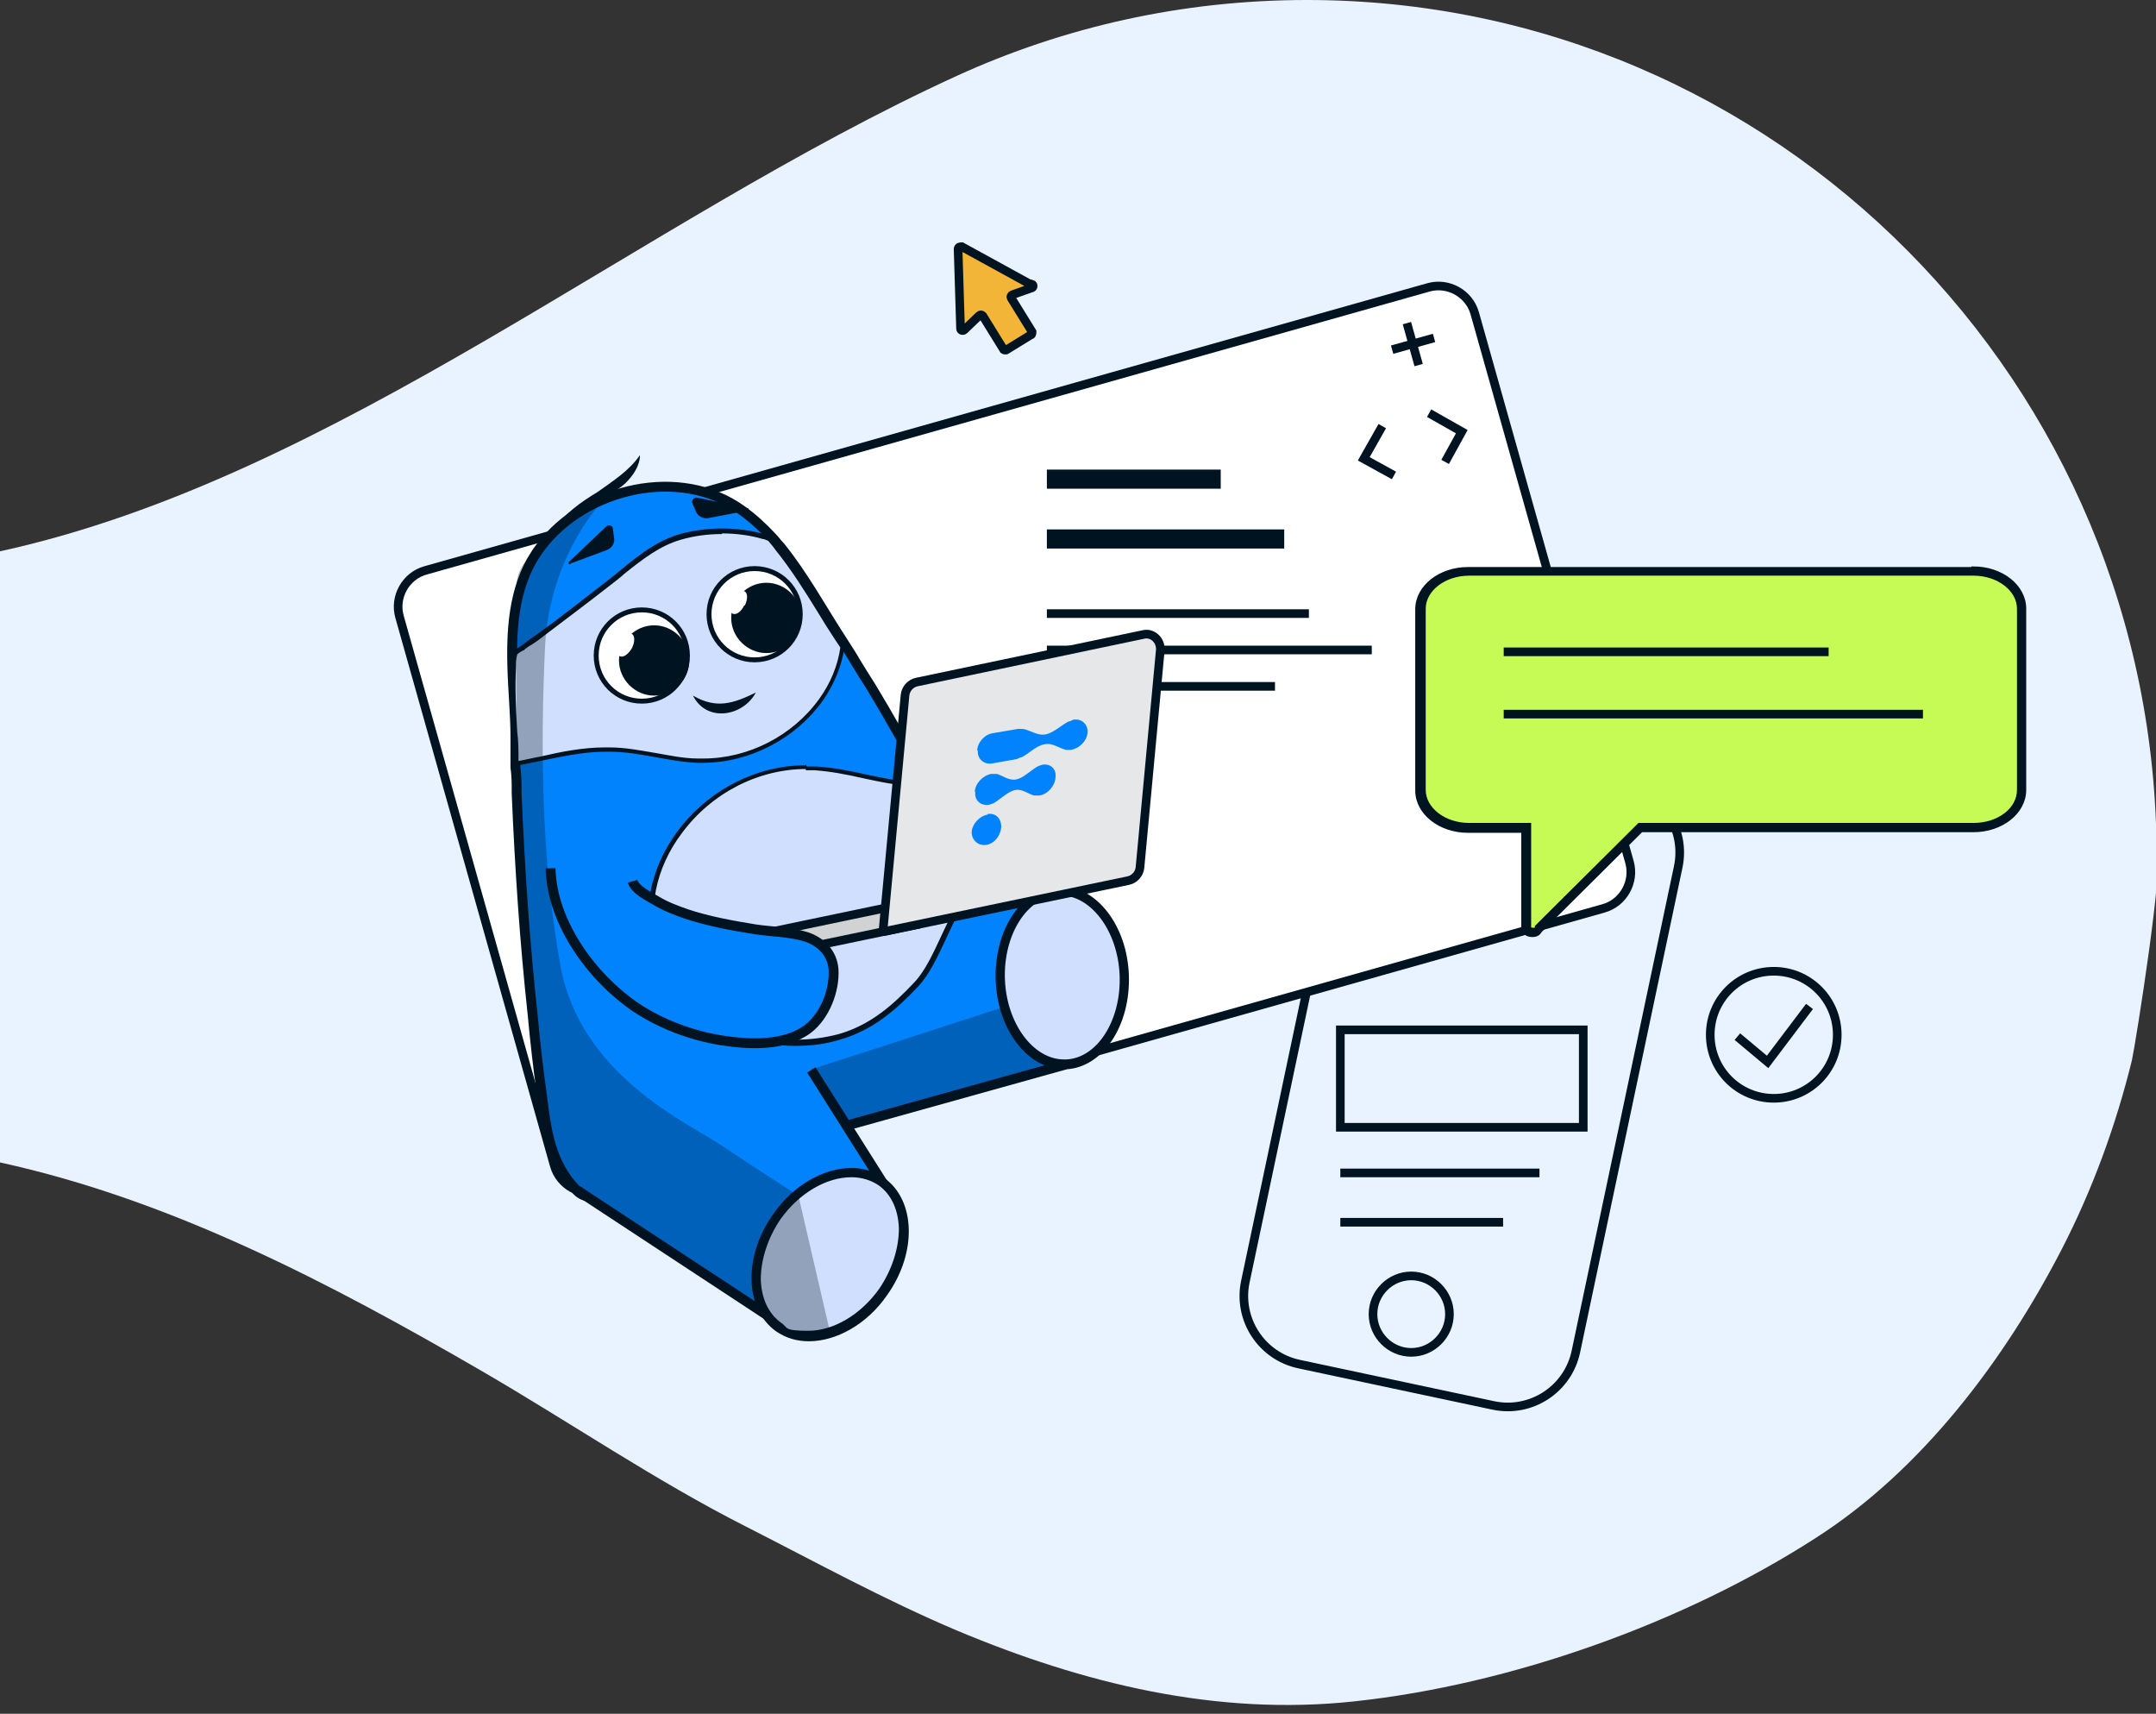 <?xml version="1.0" encoding="UTF-8"?>
<svg xmlns="http://www.w3.org/2000/svg" id="Warstwa_1" version="1.1" viewBox="0 0 349.7 277.9">
  <rect x="0" y="0" width="349.7" height="277.9" fill="#333333" stroke="none"/>
  <defs>
    <style>
      .st0 {
        isolation: isolate;
        opacity: .3;
      }

      .st0, .st1 {
        fill: #001321;
      }

      .st0, .st2, .st3, .st4 {
        fill-rule: evenodd;
      }

      .st5 {
        fill: #e6e7e8;
      }

      .st5, .st6, .st7, .st8, .st9, .st10, .st11, .st12, .st13, .st14 {
        stroke: #001321;
      }

      .st5, .st6, .st7, .st8, .st9, .st10, .st11, .st12, .st14 {
        stroke-miterlimit: 10;
      }

      .st5, .st6, .st7, .st9, .st14 {
        stroke-width: 1.4px;
      }

      .st6 {
        fill: #d0d2d3;
      }

      .st7, .st8, .st11, .st13 {
        fill: none;
      }

      .st8, .st12 {
        stroke-width: 1.6px;
      }

      .st15, .st9, .st10 {
        fill: #fff;
      }

      .st16, .st3 {
        fill: #d0dffe;
      }

      .st2 {
        fill: #e9f3ff;
      }

      .st17 {
        fill: #c6fb55;
      }

      .st4, .st18, .st12 {
        fill: #0083fc;
      }

      .st10 {
        stroke-width: .8px;
      }

      .st11 {
        stroke-width: 3.1px;
      }

      .st13 {
        stroke-width: .7px;
      }

      .st14 {
        fill: #f3b537;
      }
    </style>
  </defs>
  <path class="st2" d="M349.7,138.9c1.5,0-3.3,30.3-3.9,33-2.6,10.6-6.4,21-11.4,30.7-9.3,18-22.7,35.8-39.9,46.8-21.4,13.8-49.5,23.8-74.9,26.5-22.3,2.4-43.9-2.9-64.4-11.5-11.8-5-22.9-11.1-34.3-16.9-14.6-7.4-28.5-16.9-42.8-25.2-24.5-14.2-50.2-27.7-78.1-33.8v-99.1c54.5-11.9,103.6-53.5,155.2-77.1C172.5,4.4,191.7,0,212,0c76.1,0,137.8,62.2,137.8,138.9h0Z"></path>
  <path class="st7" d="M263.5,127.2l-31.5-6.7c-6.1-1.3-12.1,2.6-13.4,8.7l-16.6,78.6c-1.3,6.1,2.6,12.1,8.7,13.4l31.5,6.7c6.1,1.3,12.1-2.6,13.4-8.7l16.6-78.6c1.3-6.1-2.6-12.1-8.7-13.4h0Z"></path>
  <path class="st7" d="M228.9,219.3c3.4,0,6.2-2.8,6.2-6.2s-2.8-6.2-6.2-6.2-6.2,2.8-6.2,6.2,2.8,6.2,6.2,6.2Z"></path>
  <path class="st7" d="M287.7,178.1c5.7,0,10.3-4.6,10.3-10.3s-4.6-10.3-10.3-10.3-10.3,4.6-10.3,10.3,4.6,10.3,10.3,10.3Z"></path>
  <path class="st7" d="M281.8,168.1l4.9,4.1,6.8-9"></path>
  <path class="st9" d="M231.7,46.6l-162.7,45.9c-3.2.9-5.1,4.3-4.2,7.5l25.1,89c.9,3.2,4.3,5.1,7.5,4.2l162.7-45.9c3.2-.9,5.1-4.3,4.2-7.5l-25.1-89c-.9-3.2-4.3-5.1-7.5-4.2h0Z"></path>
  <path class="st11" d="M169.8,77.7h28.2"></path>
  <path class="st11" d="M169.8,87.4h38.5"></path>
  <path class="st7" d="M169.8,99.5h42.5"></path>
  <path class="st7" d="M169.8,105.4h52.7"></path>
  <path class="st7" d="M217.4,190.2h32.3"></path>
  <path class="st7" d="M217.4,198.2h26.4"></path>
  <path class="st7" d="M169.8,111.3h37"></path>
  <path class="st12" d="M172.2,144.5v28.3l-70.3,19.6c-2.8.9-6.1,2.9-8.3.7-4.3-4.3-5-9.8-5.7-15.5-.6-4.3-1.1-8.6-1.5-13-1.3-11.9-2.1-24-2.6-35.9,0-1.5,0-2.9-.2-4.3,0-1.7,0-3.3,0-4.9,0-3.6-.4-7.5-.5-11.4-.2-6.9.4-13.9,4.6-19.4,7.2-9.6,22.7-13.2,32.7-5.9,1.8,1.3,3.3,2.7,4.8,4.3.5.5.9,1.1,1.4,1.6,3.7,4.6,6.6,9.9,9.7,14.7.3.5.6.9.9,1.4.5.8,1.1,1.7,1.6,2.6.8,1.3,1.6,2.6,2.5,4,2.9,4.8,5.9,10.1,8.7,15.4,3,5.7,5.8,11.5,7.9,16.5h.5l13.9,1.1h0Z"></path>
  <path class="st16" d="M128.9,169.2c-2.8,0-5.6-.4-8.2-1.2-7-2.2-12.4-7.5-14.3-14.1-1.9-6.2-.5-13,3.8-18.8,4.9-6.6,12.6-10.6,20.5-10.6s1,0,1.5,0c2.7.2,5.4.7,7.9,1.3,2.7.6,5.6,1.2,8.5,1.3h1c3.2,6,5.9,11.6,7.8,16.3v.2h.2c-1.8,2.5-3.1,5.3-4.4,8.1-1.4,3.1-2.7,5.9-4.6,7.9-3.3,3.5-7.1,7-12.5,8.5-2.3.6-4.7,1-7.2,1h0Z"></path>
  <path class="st1" d="M130.7,124.1v.8h1.4c2.7.2,5.3.7,7.9,1.3,2.8.6,5.6,1.2,8.6,1.3h.8c3.1,5.9,5.8,11.5,7.7,16h0c-1.8,2.5-3,5.3-4.3,8-1.4,3-2.7,5.9-4.5,7.8-3.3,3.5-7,6.9-12.3,8.4-2.3.6-4.6.9-7.1.9s-5.6-.4-8-1.2c-6.9-2.2-12.1-7.4-14.1-13.8-1.8-6-.5-12.8,3.8-18.5,4.8-6.5,12.4-10.4,20.2-10.4v-.8M130.7,124.1c-16.1,0-29,15.8-24.7,29.9,2,6.7,7.5,12.1,14.6,14.3,2.6.8,5.4,1.3,8.3,1.3s5-.3,7.3-1c5.3-1.5,9.1-4.8,12.7-8.6,3.7-4,5.3-11.3,9.5-16.6h-.5c-2.1-5.1-4.9-10.8-7.9-16.5h-1.2c-5.7-.3-10.8-2.3-16.4-2.6h-1.5l-.2-.2Z"></path>
  <path class="st1" d="M89.6,86c1.9-2.6,4.6-4.6,7.3-6.2,2.5-1.8,5.1-3.4,6.9-6h0c0,1.7-1.1,3.3-2.3,4.5-1.8,1.7-4.2,2.5-6.3,3.7-2.1,1.1-4,2.4-5.7,4.1h0c0,0,0,0,0,0h0Z"></path>
  <path class="st1" d="M92.5,91.4l5.9-2.2c.8-.3,1.4-1.1,1.2-2l-.2-1.5c0-.5-.7-.7-1.1-.3l-6,5.7c-.2.2,0,.5.3.4h-.1Z"></path>
  <path class="st3" d="M172.5,172.7c-5.4,0-10-6.1-10.3-13.7-.2-3.8.8-7.4,2.6-10.2,1.8-2.7,4.2-4.2,6.9-4.3h.3c5.4,0,10,6.1,10.3,13.7.2,3.8-.8,7.4-2.6,10.2-1.8,2.7-4.2,4.2-6.9,4.3h-.3Z"></path>
  <path class="st1" d="M172,145.2c5,0,9.3,5.8,9.6,12.9.3,7.3-3.6,13.5-8.7,13.7h-.3c-5,0-9.3-5.8-9.6-12.9-.3-7.3,3.6-13.5,8.7-13.7h.3ZM172,143.7h-.3c-6,.3-10.5,7.1-10.2,15.3.3,8.1,5.3,14.4,11.1,14.4s.2,0,.3,0c6-.3,10.5-7.1,10.2-15.3-.3-8.1-5.3-14.4-11.1-14.4Z"></path>
  <path class="st1" d="M121.2,82.8l-6.2,1.2c-.9.2-1.8-.3-2.1-1l-.6-1.4c-.2-.5.3-1,.8-.9l8.1,1.7c.3,0,.2.4,0,.5h0Z"></path>
  <path class="st16" d="M83.8,123.8c0-1.7,0-3.5-.2-5.2-.2-3.5-.4-7.1-.2-10.6,0-.7,0-1.4.2-2.1.2-.2.8-.6,1-.7,0,0,.3-.2.3-.2.4-.3.8-.6,1.2-.8.6-.4,1.2-.8,1.7-1.3,3.4-2.6,7.1-5.4,11.4-8.7.6-.5,1.1-.9,1.7-1.4,2.9-2.3,5.8-4.7,9.5-5.7,2.2-.6,4.4-.9,6.7-.9s4.6.3,6.7.9c.3,0,.6.2,1,.3.4.5.9,1,1.3,1.5,2.5,3.1,4.7,6.6,6.8,10,.9,1.5,1.9,3.1,2.9,4.6.3.4.6.9.8,1.3-.4,3-1.6,6-3.5,8.7-4.4,6.1-11.7,9.8-19.1,9.8s-.6,0-.9,0c-2.3,0-4.7-.5-6.9-.9-2.4-.4-4.8-.9-7.3-.9h-.7c-3.5,0-7,.7-10.4,1.5-1.3.3-2.7.6-4,.8h0Z"></path>
  <path class="st1" d="M117.1,86.5c2.3,0,4.6.3,6.6.9.3,0,.6.2.9.3.4.5.8.9,1.2,1.5,2.5,3.1,4.7,6.6,6.8,10,.9,1.5,1.9,3.1,2.9,4.6.3.4.5.8.8,1.2-.4,2.9-1.6,5.8-3.4,8.3-4.3,6-11.5,9.7-18.8,9.7s-.6,0-.9,0c-2.3,0-4.6-.5-6.9-.9-2.4-.4-4.9-.9-7.4-.9h-.8c-3.5,0-7.1.7-10.5,1.5-1.2.2-2.3.5-3.5.7,0-1.6,0-3.2-.2-4.7-.2-3.5-.4-7.1-.2-10.6,0-.6,0-1.3.2-2,.2-.2.7-.5.9-.6.2,0,.3-.2.3-.2.4-.3.8-.6,1.2-.8.6-.4,1.2-.8,1.8-1.3,3.4-2.6,7.2-5.4,11.4-8.7.6-.5,1.2-.9,1.7-1.4,3-2.4,5.8-4.6,9.3-5.6,2.1-.6,4.3-.9,6.6-.9M117.1,85.7c-2.3,0-4.6.3-6.8.9-4.5,1.3-7.8,4.4-11.3,7.2-3.8,2.9-7.5,5.9-11.4,8.7-1,.7-2,1.4-2.9,2.1-.2.2-1.5.9-1.5,1.1,0,.7,0,1.5-.2,2.2-.3,5.4.3,10.8.5,16.3h0c4.8-.8,9.8-2.3,14.7-2.3s.5,0,.7,0c4.8,0,9.4,1.6,14.2,1.8h.9c7.6,0,15-3.9,19.4-10,1.9-2.7,3.2-5.8,3.6-9-.3-.5-.6-1-.9-1.4-3.2-4.8-6-10.2-9.7-14.7-.4-.6-.9-1.1-1.4-1.6-.4,0-.7-.2-1.1-.4-2.1-.6-4.5-.9-6.8-.9h0Z"></path>
  <path class="st6" d="M148.9,149.9l-33.6,7-.3-1.6c-.2-1.1.5-2.1,1.5-2.4l31.6-6.6.7,3.6h.1Z"></path>
  <path class="st5" d="M143.2,151.1l39.8-8.3c1-.2,1.8-1.1,1.9-2.1l3.3-35.3c.1-1.6-1.3-2.9-2.8-2.5l-36.7,7.7c-1,.2-1.8,1.1-1.9,2.1l-3.6,38.5h0Z"></path>
  <path class="st10" d="M122.4,107c4.1,0,7.4-3.3,7.4-7.4s-3.3-7.4-7.4-7.4-7.4,3.3-7.4,7.4,3.3,7.4,7.4,7.4Z"></path>
  <path class="st1" d="M124.3,105.9c3.2,0,5.7-2.6,5.7-5.7s-2.6-5.7-5.7-5.7-5.7,2.6-5.7,5.7,2.6,5.7,5.7,5.7Z"></path>
  <path class="st15" d="M120.8,98.2c.5-1,.5-2,0-2.3-.6-.3-1.4.3-2,1.3-.5,1-.5,2,0,2.3.6.3,1.4-.3,1.9-1.3h0Z"></path>
  <path class="st10" d="M104.1,113.7c4.1,0,7.4-3.3,7.4-7.4s-3.3-7.4-7.4-7.4-7.4,3.3-7.4,7.4,3.3,7.4,7.4,7.4Z"></path>
  <path class="st1" d="M106.1,112.8c3.2,0,5.7-2.6,5.7-5.7s-2.6-5.7-5.7-5.7-5.7,2.6-5.7,5.7,2.6,5.7,5.7,5.7Z"></path>
  <path class="st15" d="M102.5,105.1c.5-1,.5-2,0-2.3-.6-.3-1.4.3-2,1.3-.5,1-.5,2,0,2.3.6.3,1.4-.3,2-1.3Z"></path>
  <path class="st1" d="M122.6,112.3c-2.1,3.9-8,4.9-10.2.5,3.8,2.2,6.5,1.3,10.2-.5Z"></path>
  <path class="st4" d="M93.6,193l32.4,21.3,17.1-22.6-11.5-18.2"></path>
  <path class="st8" d="M93.6,193l32.4,21.3,17.1-22.6-11.5-18.2"></path>
  <path class="st3" d="M131.2,216.7c-1.8,0-3.5-.5-4.9-1.5-4.8-3.4-4.9-11.4-.3-17.9,3.1-4.4,7.8-7.2,12.1-7.2s3.5.5,4.9,1.5c2.3,1.6,3.6,4.3,3.6,7.7s-1.1,7.1-3.4,10.2c-3.1,4.4-7.8,7.2-12.1,7.2h.1Z"></path>
  <path class="st1" d="M138.1,190.9c1.7,0,3.2.5,4.4,1.3,2.1,1.5,3.2,4,3.3,7,0,3.2-1.1,6.7-3.2,9.8-3,4.2-7.4,6.8-11.5,6.8s-3.2-.5-4.4-1.3c-2.1-1.5-3.2-4-3.3-7,0-3.2,1.1-6.7,3.2-9.8,3-4.2,7.4-6.8,11.5-6.8ZM138.1,189.4c-4.4,0-9.4,2.7-12.7,7.5-4.9,6.9-4.6,15.4.5,19,1.6,1.1,3.4,1.6,5.3,1.6,4.4,0,9.4-2.7,12.7-7.5,4.9-6.9,4.6-15.4-.5-19-1.6-1.1-3.4-1.6-5.3-1.6Z"></path>
  <path class="st18" d="M89.3,140.8c.2,8.9,6.8,17.8,13.9,22.6,4.1,2.7,8.9,4.5,13.8,5.3,4.5.7,10.3,1,14.1-1.9,2.7-2.1,4.3-6.2,4.1-9.6-.2-2.6-2-4.5-4.5-5.3-2.6-.8-5.5-.8-8.2-1.2-3.7-.6-7.6-1.3-11.2-2.5-1.7-.6-3.3-1.2-4.8-2.1-1.2-.7-3.5-1.8-3.9-3.2"></path>
  <path class="st8" d="M89.3,140.8c.2,8.9,6.8,17.8,13.9,22.6,4.1,2.7,8.9,4.5,13.8,5.3,4.5.7,10.3,1,14.1-1.9,2.7-2.1,4.3-6.2,4.1-9.6-.2-2.6-2-4.5-4.5-5.3-2.6-.8-5.5-.8-8.2-1.2-3.7-.6-7.6-1.3-11.2-2.5-1.7-.6-3.3-1.2-4.8-2.1-1.2-.7-3.5-1.8-3.9-3.2"></path>
  <path class="st4" d="M158.5,121.8c0-1.4,1.2-2.7,2.5-2.9,1.6-.3,2.5-.4,4.1-.7h.8c1.2.2,2.3,1.1,3.6.9s2.5-1.4,3.8-2.1c.3,0,.5-.2.8-.3,1.4-.2,2.4.8,2.3,2.1-.1,1.4-1.4,2.6-2.7,2.8h-.8c-1.2-.3-2.2-1.2-3.5-.9-1.3.2-2.5,1.5-3.7,2.1-.3,0-.5.2-.8.3-1.6.3-2.4.4-4,.7-1.3.2-2.4-.7-2.3-2.1h-.1ZM158.1,128.4c.1-1.4,1.3-2.6,2.6-2.9h1c1,.3,1.9,1.1,3.1.9,1.1-.2,2.2-1.3,3.3-2,.3-.2.7-.3,1-.4,1.3-.2,2.3.7,2.1,2.1-.1,1.4-1.3,2.7-2.6,2.9h-.9c-1-.3-1.9-1.1-3-.9-1.1.2-2.2,1.3-3.3,2-.3.2-.6.3-1,.4-1.3.2-2.4-.7-2.2-2.1h-.1ZM160.2,132.1c-1.3.2-2.5,1.5-2.6,2.8,0,1.4,1.1,2.3,2.4,2.1,1.3-.2,2.3-1.5,2.4-2.9,0-1.4-.9-2.3-2.2-2.1h0Z"></path>
  <path class="st0" d="M98.3,80.6s-9.2,9-9.9,24.4c-.7,15.3-.7,33.9,2.5,51.6,3.2,17.7,20.5,25.4,25.9,29s12.7,8.3,12.7,8.3l5.1,22s-4.5,1.4-6.5-.1c-11-8.2-33-18.6-38.1-27.6-6.5-11.4-6.5-87.2-6.2-93.6s14.5-13.8,14.5-13.8h0v-.2Z"></path>
  <path class="st0" d="M131.6,173.4l30.6-9.9,3.6,5.6,4.1,4.3c-12.2,2.6-32.5,9.2-32.5,9.2l-5.8-9.2h0Z"></path>
  <path class="st7" d="M224.2,69.1l-3,5.3,4.9,2.7"></path>
  <path class="st7" d="M231.8,67l5.3,3-2.7,4.9"></path>
  <path class="st7" d="M228.2,52.4l1.9,6.8"></path>
  <path class="st7" d="M232.6,54.8l-6.8,1.9"></path>
  <path class="st14" d="M167.3,46.2l-11.3-6.2c-.2,0-.6,0-.6.4l.4,12.9c0,.3.4.4.6.2l2.4-2.3c.2-.2.4-.2.6,0l3.4,5.5c0,0,.3.2.5,0l3.9-2.4c.2,0,.2-.3.2-.5l-3.4-5.5c-.1-.2,0-.4.2-.5l3.1-1.1c.3,0,.4-.5.1-.6h0Z"></path>
  <path class="st17" d="M248.5,151.2c-.5,0-1.1-.3-1.1-.7v-16.2h-9.3c-4.3,0-7.8-2.7-7.8-6.1v-29.4c0-3.4,3.5-6.1,7.8-6.1h82c4.3,0,7.8,2.7,7.8,6.1v29.4c0,3.4-3.5,6.1-7.8,6.1h-54l-16.6,16.4h0c-.2.3-.5.5-.9.5h0Z"></path>
  <path class="st1" d="M320.1,93c4.1,0,7.4,2.6,7.4,5.7v29.4c0,3.2-3.3,5.7-7.4,5.7h-54.2l-.2.2-16.4,16.3h0v.2c-.1.3-.5.3-.6.3-.3,0-.7-.1-.7-.4v-16.6h-9.7c-4.1,0-7.4-2.6-7.4-5.7v-29.4c0-3.1,3.3-5.7,7.4-5.7h82M320.1,92.3h-82c-4.5,0-8.2,2.9-8.2,6.5v29.4c0,3.6,3.7,6.5,8.2,6.5h9v15.8c0,.7.7,1.1,1.4,1.1s1-.2,1.3-.7l16.4-16.3h53.9c4.5,0,8.2-2.9,8.2-6.5v-29.4c0-3.6-3.7-6.5-8.2-6.5h0Z"></path>
  <path class="st13" d="M320.1,93c4.1,0,7.4,2.6,7.4,5.7v29.4c0,3.2-3.3,5.7-7.4,5.7h-54.2l-.2.2-16.4,16.3h0v.2c-.1.3-.5.3-.6.3-.3,0-.7-.1-.7-.4v-16.6h-9.7c-4.1,0-7.4-2.6-7.4-5.7v-29.4c0-3.1,3.3-5.7,7.4-5.7h82M320.1,92.3h-82c-4.5,0-8.2,2.9-8.2,6.5v29.4c0,3.6,3.7,6.5,8.2,6.5h9v15.8c0,.7.7,1.1,1.4,1.1s1-.2,1.3-.7l16.4-16.3h53.9c4.5,0,8.2-2.9,8.2-6.5v-29.4c0-3.6-3.7-6.5-8.2-6.5h0Z"></path>
  <path class="st7" d="M243.9,105.7h52.7"></path>
  <path class="st7" d="M243.9,115.8h68"></path>
  <path class="st7" d="M256.8,167h-39.4v15.8h39.4v-15.8Z"></path>
</svg>
